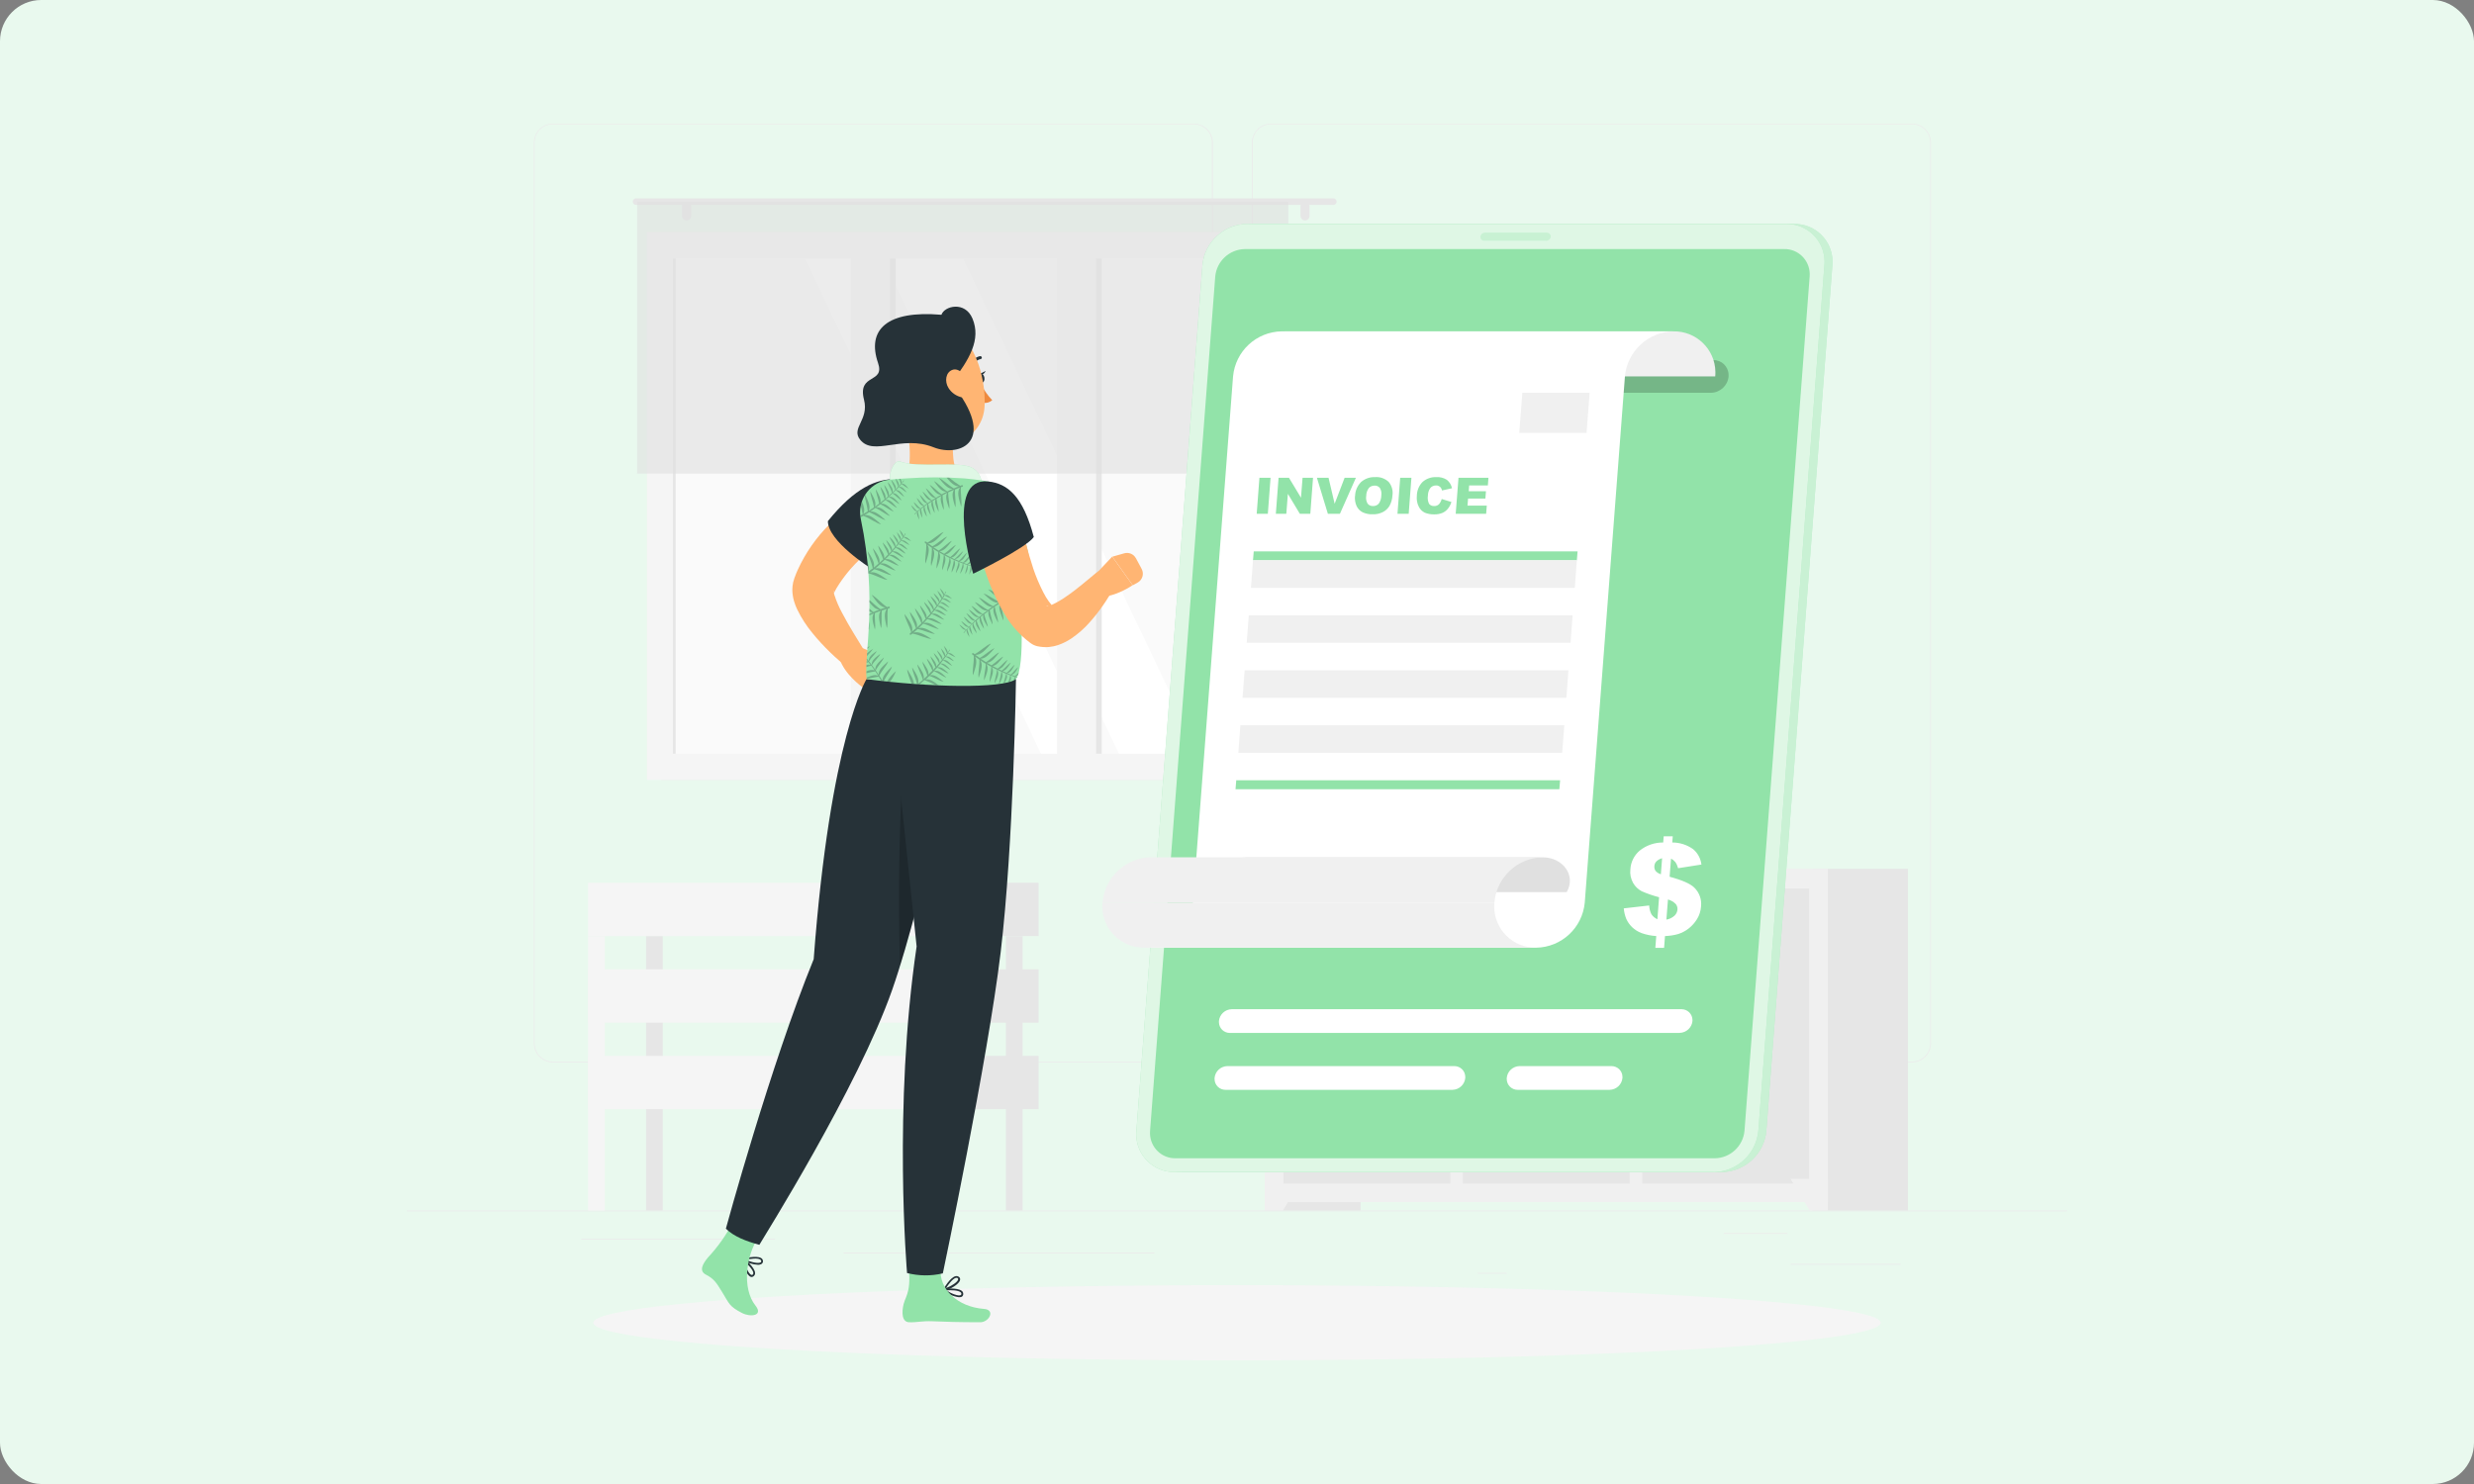 <?xml version="1.0" encoding="UTF-8"?>
<svg xmlns="http://www.w3.org/2000/svg" viewBox="0 0 300 180">
  <rect x="0" y="0" width="300" height="180" fill="#808080" stroke="none"/>
  <defs>
    <style>
      .cls-1 {
        fill: #ed893e;
      }

      .cls-2 {
        fill: #ebebeb;
      }

      .cls-3 {
        fill: #f0f0f0;
      }

      .cls-4 {
        fill: #e6e6e6;
      }

      .cls-5 {
        fill: #e9f9ee;
      }

      .cls-6 {
        fill: #f5f5f5;
      }

      .cls-7, .cls-8, .cls-9 {
        fill: #fff;
      }

      .cls-10 {
        fill: #fafafa;
      }

      .cls-11 {
        fill: #ffb573;
      }

      .cls-12, .cls-13 {
        fill: #92e3a9;
      }

      .cls-14, .cls-15 {
        fill: #e0e0e0;
      }

      .cls-16 {
        fill: #263238;
      }

      .cls-13, .cls-8, .cls-9, .cls-15, .cls-17 {
        isolation: isolate;
      }

      .cls-13, .cls-18 {
        opacity: .3;
      }

      .cls-8 {
        opacity: .7;
      }

      .cls-9 {
        opacity: .5;
      }

      .cls-15 {
        opacity: .6;
      }

      .cls-17 {
        opacity: .2;
      }
    </style>
  </defs>
  <g id="BG">
    <rect class="cls-5" width="300" height="180" rx="5" ry="5"></rect>
  </g>
  <g id="illustrations">
    <g>
      <g id="freepik--background-complete--inject-2">
        <rect class="cls-2" x="49.35" y="146.82" width="201.31" height=".1"></rect>
        <rect class="cls-2" x="217.15" y="153.3" width="13.33" height=".1"></rect>
        <rect class="cls-2" x="179.2" y="154.39" width="3.5" height=".1"></rect>
        <rect class="cls-2" x="209.02" y="149.56" width="7.73" height=".1"></rect>
        <rect class="cls-2" x="70.47" y="150.24" width="17.39" height=".1"></rect>
        <rect class="cls-2" x="91.44" y="150.24" width="2.55" height=".1"></rect>
        <rect class="cls-2" x="102.28" y="151.93" width="37.72" height=".1"></rect>
        <path class="cls-2" d="m144.77,128.86h-77.74c-1.27,0-2.29-1.03-2.29-2.3V17.28c.01-1.26,1.03-2.28,2.29-2.28h77.74c1.27,0,2.3,1.03,2.3,2.3h0v109.26c0,1.27-1.03,2.3-2.3,2.3ZM67.02,15.08c-1.21,0-2.19.99-2.19,2.2v109.28c0,1.21.98,2.2,2.19,2.2h77.74c1.21,0,2.2-.99,2.2-2.2V17.28c0-1.21-.99-2.2-2.2-2.2h-77.74Z"></path>
        <path class="cls-2" d="m231.86,128.86h-77.75c-1.27,0-2.3-1.03-2.3-2.3V17.28c.01-1.26,1.04-2.28,2.3-2.28h77.75c1.26,0,2.28,1.02,2.29,2.28v109.28c0,1.27-1.02,2.29-2.29,2.3ZM154.11,15.08c-1.21,0-2.2.99-2.2,2.2v109.28c0,1.21.99,2.2,2.2,2.2h77.75c1.21,0,2.2-.99,2.2-2.2V17.28c0-1.21-.99-2.2-2.2-2.2h-77.75Z"></path>
        <rect class="cls-4" x="153.36" y="105.38" width="11.63" height="41.44"></rect>
        <polygon class="cls-3" points="155.57 146.82 153.36 146.82 153.36 142.98 157.88 142.98 155.57 146.82"></polygon>
        <rect class="cls-4" x="219.73" y="105.38" width="11.63" height="41.44"></rect>
        <rect class="cls-3" x="153.36" y="105.38" width="68.29" height="40.43"></rect>
        <rect class="cls-4" x="199.14" y="107.78" width="20.24" height="35.78"></rect>
        <path class="cls-3" d="m207.26,109.83h4c1.81-.03,3.5-.88,4.6-2.31h-13.21c1.1,1.43,2.8,2.28,4.6,2.31Z"></path>
        <rect class="cls-4" x="177.38" y="107.78" width="20.24" height="35.78"></rect>
        <path class="cls-3" d="m185.3,109.83h4.01c1.8-.04,3.48-.89,4.58-2.31h-13.19c1.1,1.43,2.79,2.28,4.6,2.31Z"></path>
        <rect class="cls-4" x="155.63" y="107.78" width="20.24" height="35.78"></rect>
        <path class="cls-3" d="m163.54,109.83h4.01c1.8-.03,3.49-.88,4.59-2.31h-13.2c1.1,1.43,2.79,2.28,4.6,2.31Z"></path>
        <polygon class="cls-3" points="219.44 146.82 221.65 146.82 221.65 142.98 217.12 142.98 219.44 146.82"></polygon>
        <rect class="cls-4" x="80.21" y="28.16" width="78.04" height="66.44"></rect>
        <rect class="cls-6" x="78.45" y="28.16" width="79.03" height="66.44"></rect>
        <rect class="cls-10" x="81.6" y="31.35" width="72.73" height="60.07"></rect>
        <polygon class="cls-7" points="145.41 91.42 116.78 31.35 107.06 31.35 135.68 91.42 145.41 91.42"></polygon>
        <polygon class="cls-7" points="132.93 91.42 104.3 31.35 97.61 31.35 126.23 91.42 132.93 91.42"></polygon>
        <rect class="cls-4" x="104.85" y="31.35" width="3.76" height="60.07"></rect>
        <rect class="cls-4" x="129.84" y="31.35" width="3.76" height="60.07"></rect>
        <rect class="cls-6" x="103.18" y="28.98" width="4.75" height="64.46"></rect>
        <rect class="cls-6" x="128.17" y="28.98" width="4.75" height="64.46"></rect>
        <rect class="cls-4" x="81.6" y="31.35" width=".33" height="60.07"></rect>
        <path class="cls-4" d="m77.13,24.06h84.55c.22,0,.4.18.4.4h0c0,.22-.18.4-.4.4h-84.55c-.22,0-.4-.18-.4-.4h0c0-.22.18-.4.4-.4Z"></path>
        <path class="cls-4" d="m158.25,26.74h0c.3,0,.55-.25.55-.55v-1.18c0-.3-.25-.55-.55-.55h0c-.3,0-.55.24-.55.55v1.18c0,.3.25.55.55.55Z"></path>
        <path class="cls-4" d="m83.26,26.74h0c.3,0,.55-.25.55-.55v-1.18c0-.3-.25-.55-.55-.55h0c-.3,0-.55.25-.55.55h0v1.18c0,.3.24.55.55.55Z"></path>
        <rect class="cls-15" x="77.25" y="24.47" width="78.97" height="32.98"></rect>
        <rect class="cls-4" x="78.34" y="113.55" width="2.03" height="33.27"></rect>
        <rect class="cls-4" x="114.95" y="107.07" width="10.99" height="6.47"></rect>
        <rect class="cls-6" x="71.31" y="107.07" width="43.64" height="6.47"></rect>
        <rect class="cls-4" x="114.95" y="117.57" width="10.99" height="6.47"></rect>
        <rect class="cls-6" x="71.31" y="117.57" width="43.64" height="6.47"></rect>
        <rect class="cls-4" x="114.95" y="128.07" width="10.99" height="6.47"></rect>
        <rect class="cls-6" x="71.31" y="128.07" width="43.64" height="6.47"></rect>
        <rect class="cls-4" x="121.98" y="113.55" width="2.03" height="33.27"></rect>
        <rect class="cls-6" x="112.92" y="113.55" width="2.03" height="33.27"></rect>
        <rect class="cls-6" x="71.31" y="113.55" width="2.03" height="33.27"></rect>
      </g>
      <g id="freepik--Shadow--inject-2">
        <ellipse id="freepik--path--inject-2" class="cls-6" cx="150" cy="160.44" rx="78.06" ry="4.56"></ellipse>
      </g>
      <g id="freepik--Invoice--inject-2">
        <path class="cls-12" d="m208.78,142.16h-65.39c-2.53.03-4.61-2-4.64-4.53,0-.16,0-.32.02-.47l8.01-104.99c.26-2.8,2.58-4.96,5.4-5.01h65.39c2.53-.03,4.61,1.99,4.65,4.53,0,.16,0,.32-.02.48l-8.01,104.99c-.26,2.8-2.58,4.96-5.4,5.01Z"></path>
        <path class="cls-9" d="m208.78,142.16h-65.39c-2.53.03-4.61-2-4.64-4.53,0-.16,0-.32.02-.47l8.01-104.99c.26-2.8,2.58-4.96,5.4-5.01h65.39c2.53-.03,4.61,1.99,4.65,4.53,0,.16,0,.32-.02.48l-8.01,104.99c-.26,2.8-2.58,4.96-5.4,5.01Z"></path>
        <path class="cls-12" d="m207.81,142.16h-65.39c-2.53.03-4.61-2-4.64-4.53,0-.16,0-.32.02-.47l8.01-104.99c.26-2.8,2.59-4.96,5.4-5.01h65.39c2.53-.03,4.61,1.99,4.65,4.53,0,.16,0,.32-.02.48l-8.01,104.99c-.26,2.8-2.59,4.96-5.4,5.01Z"></path>
        <path class="cls-8" d="m207.81,142.16h-65.39c-2.53.03-4.61-2-4.64-4.53,0-.16,0-.32.02-.47l8.01-104.99c.26-2.8,2.59-4.96,5.4-5.01h65.39c2.53-.03,4.61,1.99,4.65,4.53,0,.16,0,.32-.02.48l-8.01,104.99c-.26,2.8-2.59,4.96-5.4,5.01Z"></path>
        <path class="cls-12" d="m142.55,140.49c-1.69.03-3.07-1.32-3.1-3.01,0-.11,0-.22.01-.33l7.9-103.6c.17-1.87,1.72-3.31,3.6-3.34h65.39c1.69-.03,3.07,1.32,3.1,3.01,0,.11,0,.22-.01.33l-7.9,103.6c-.17,1.87-1.72,3.31-3.59,3.34h-65.39Z"></path>
        <path class="cls-17" d="m207.48,47.64h-46.79c-1,.01-1.82-.79-1.84-1.79,0-.06,0-.13,0-.19h0c.1-1.1,1.02-1.96,2.13-1.98h46.79c1-.02,1.82.78,1.84,1.78,0,.07,0,.13,0,.2h0c-.1,1.11-1.02,1.96-2.13,1.98Z"></path>
        <path class="cls-13" d="m187.52,29.2h-7.56c-.25,0-.45-.19-.45-.44,0-.02,0-.03,0-.05h0c.03-.27.25-.48.52-.49h7.56c.25,0,.45.2.45.45,0,.01,0,.03,0,.04h0c-.02.27-.25.48-.52.49Z"></path>
        <path class="cls-3" d="m160.47,45.66c.26-2.75-1.75-5.19-4.5-5.45-.18-.02-.37-.02-.55-.02h47.51c2.76-.04,5.04,2.16,5.08,4.92,0,.19,0,.37-.02.55h-47.51Z"></path>
        <path class="cls-7" d="m155.42,40.19c-3.08.05-5.62,2.41-5.9,5.48l-4.87,63.8c-.27,3.06-2.82,5.43-5.89,5.48h47.51c3.08-.05,5.62-2.41,5.9-5.48l4.87-63.8c.27-3.06,2.82-5.43,5.89-5.48h-47.51Z"></path>
        <path class="cls-3" d="m181.21,109.47c-.26,2.75,1.75,5.19,4.5,5.45.18.02.37.02.55.02h-47.51c-2.76.04-5.04-2.16-5.08-4.92,0-.19,0-.37.02-.55h47.51Z"></path>
        <path class="cls-14" d="m153.4,108.21c.18-2.33-.55-4.22-2.88-4.22h36.58c2.33,0,4.08,2.13,2.88,4.22h-36.59Z"></path>
        <path class="cls-3" d="m181.21,109.47c.27-3.07,2.81-5.44,5.89-5.49h-47.51c-3.08.05-5.62,2.41-5.89,5.48h47.51Z"></path>
        <path class="cls-7" d="m203.67,125.29h-54.53c-.73,0-1.32-.57-1.33-1.3,0-.05,0-.09,0-.14h0c.07-.8.74-1.42,1.55-1.44h54.54c.73,0,1.32.58,1.33,1.3,0,.04,0,.09,0,.13h0c-.07.8-.74,1.42-1.55,1.44Z"></path>
        <path class="cls-7" d="m176.13,132.19h-27.52c-.72.01-1.32-.57-1.33-1.29,0-.05,0-.1,0-.15h0c.07-.8.74-1.42,1.55-1.44h27.52c.73,0,1.32.57,1.33,1.3,0,.05,0,.09,0,.14h0c-.07.8-.74,1.42-1.55,1.44Z"></path>
        <path class="cls-7" d="m195.19,132.19h-11.15c-.72.01-1.32-.57-1.33-1.29,0-.05,0-.1,0-.15h0c.07-.8.74-1.42,1.55-1.44h11.15c.73,0,1.33.58,1.33,1.31,0,.04,0,.09,0,.13h0c-.07.8-.74,1.42-1.55,1.44Z"></path>
        <path class="cls-7" d="m206.34,104.86l-2.85.45c-.07-.26-.18-.52-.33-.74-.15-.18-.32-.32-.53-.42l-.17,2.19c1.5.41,2.49.84,2.97,1.3.63.6.94,1.46.84,2.32-.04.54-.2,1.06-.48,1.51-.27.44-.61.83-1.02,1.15-.38.3-.81.52-1.26.67-.52.15-1.07.23-1.61.25l-.11,1.43h-1.06l.11-1.43c-.61-.04-1.2-.16-1.78-.36-.43-.16-.82-.41-1.15-.72-.29-.28-.53-.62-.7-.99-.17-.41-.27-.85-.31-1.29l3.08-.35c.02.38.11.75.28,1.08.18.26.43.46.72.59l.2-2.67c-.72-.19-1.43-.43-2.11-.73-.43-.23-.79-.57-1.03-.99-.29-.51-.41-1.09-.34-1.67.05-.87.45-1.68,1.11-2.25.81-.66,1.83-1.01,2.87-1l.06-.75h1.1l-.06.75c.91,0,1.79.28,2.53.81.57.48.93,1.16,1.01,1.9Zm-4.8-.76c-.26.07-.51.21-.7.4-.14.15-.22.35-.23.56-.02.2.03.41.15.58.17.19.39.33.64.4l.15-1.94Zm.54,7.44c.37-.06.7-.23.98-.48.2-.19.33-.46.35-.74.02-.24-.05-.47-.2-.66-.26-.27-.59-.46-.95-.56l-.19,2.42Z"></path>
        <path class="cls-12" d="m152.71,57.95h1.36l-.33,4.37h-1.35l.33-4.37Z"></path>
        <path class="cls-12" d="m155.04,57.95h1.26l1.46,2.42.19-2.42h1.27l-.33,4.37h-1.27l-1.45-2.42-.19,2.42h-1.27l.33-4.37Z"></path>
        <path class="cls-12" d="m159.69,57.95h1.41l.74,3.15,1.21-3.15h1.37l-1.94,4.37h-1.46l-1.33-4.37Z"></path>
        <path class="cls-12" d="m164.32,60.14c.02-.63.28-1.22.72-1.67.47-.41,1.08-.63,1.71-.6.6-.05,1.2.17,1.64.58.38.46.55,1.05.46,1.64-.02.44-.14.87-.35,1.26-.19.32-.47.59-.81.76-.38.19-.81.29-1.24.27-.42.02-.83-.07-1.21-.24-.32-.16-.57-.42-.73-.74-.18-.4-.25-.84-.2-1.28Zm1.35,0c-.06.33,0,.67.17.95.16.2.4.3.65.29.26.01.51-.09.69-.28.21-.29.32-.65.32-1.01.05-.31-.01-.64-.18-.91-.16-.19-.4-.3-.65-.28-.26,0-.51.1-.68.29-.21.28-.32.61-.32.96h0Z"></path>
        <path class="cls-12" d="m169.8,57.95h1.35l-.33,4.37h-1.36l.33-4.37Z"></path>
        <path class="cls-12" d="m174.84,60.53l1.16.36c-.09.3-.24.59-.44.83-.18.22-.41.39-.67.5-.31.12-.65.18-.98.17-.39.01-.78-.06-1.15-.21-.31-.16-.57-.41-.72-.73-.21-.41-.28-.88-.23-1.33.01-.63.26-1.23.7-1.67.46-.4,1.06-.61,1.67-.58.45-.03.9.09,1.27.33.32.26.54.62.62,1.02l-1.21.27c-.02-.1-.06-.2-.11-.29-.06-.1-.15-.18-.26-.24-.11-.06-.24-.09-.36-.08-.29,0-.57.13-.73.37-.16.26-.25.55-.25.86-.06.34-.01.69.14,1,.14.18.37.28.6.27.22.01.44-.06.6-.22.16-.18.27-.4.33-.63Z"></path>
        <path class="cls-12" d="m176.87,57.95h3.62l-.07.93h-2.27l-.05.7h2.09l-.07.89h-2.1l-.07.86h2.34l-.08.99h-3.69l.34-4.37Z"></path>
        <polygon class="cls-12" points="191.21 67.96 151.94 67.96 152.03 66.88 191.3 66.88 191.21 67.96"></polygon>
        <polygon class="cls-3" points="191.21 67.96 151.94 67.96 151.69 71.3 190.96 71.3 191.21 67.96"></polygon>
        <polygon class="cls-3" points="190.7 74.64 151.43 74.64 151.18 77.97 190.45 77.97 190.7 74.64"></polygon>
        <polygon class="cls-3" points="190.19 81.3 150.93 81.3 150.67 84.64 189.94 84.64 190.19 81.3"></polygon>
        <polygon class="cls-3" points="189.69 87.97 150.41 87.97 150.16 91.31 189.43 91.31 189.69 87.97"></polygon>
        <polygon class="cls-12" points="189.09 95.73 149.82 95.73 149.91 94.64 189.18 94.64 189.09 95.73"></polygon>
        <polygon class="cls-3" points="184.6 47.64 192.76 47.64 192.39 52.51 184.23 52.51 184.6 47.64"></polygon>
      </g>
      <g id="freepik--Character--inject-2">
        <path class="cls-11" d="m104.58,78.61l1.46.58c.53.21,1,.56,1.35,1.01l.67.85c.45.56.42,1.36-.05,1.9l-.71.81c-.54.62-1.48.68-2.1.14,0,0,0,0-.01-.01l-.68-.6s-2.09-1.47-2.71-3.41l.4-.4c.61-.65,1.5-.96,2.38-.85Z"></path>
        <path class="cls-11" d="m108.57,64.49l-.48.31-.53.36c-.35.25-.7.51-1.05.77-.69.54-1.36,1.09-1.98,1.67-1.22,1.1-2.27,2.38-3.12,3.79-.1.17-.19.34-.27.51l-.06.13c.02-.05.03-.11.04-.17.01-.07.01-.13,0-.2-.04-.12-.04.19.05.48.25.77.57,1.52.96,2.23.83,1.59,1.87,3.22,2.85,4.83l.02.04c.41.67.19,1.54-.47,1.94-.5.3-1.14.27-1.61-.09-.8-.63-1.57-1.3-2.3-2.01-.74-.72-1.45-1.49-2.1-2.29-.73-.88-1.35-1.84-1.85-2.87-.15-.32-.28-.65-.38-.99-.13-.44-.2-.9-.21-1.36,0-.31.03-.62.1-.93.04-.17.09-.34.15-.51l.08-.21c.1-.28.21-.55.33-.81.94-2.05,2.24-3.92,3.84-5.51.76-.77,1.56-1.5,2.42-2.16.43-.33.86-.65,1.3-.95.23-.15.45-.31.68-.45l.36-.22.4-.23c1.37-.74,3.08-.23,3.82,1.14.68,1.26.31,2.82-.86,3.64l-.16.09Z"></path>
        <path class="cls-16" d="m108.62,58.1c-2.35,0-4.93,1.02-8.23,5.11,0,2.44,5.16,5.69,5.16,5.69,0,0,8.46-10.83,3.07-10.81Z"></path>
        <path class="cls-16" d="m91.15,154.89s-.08,0-.12-.02c-.49-.17-.95-1.41-.97-2.11,0-.04.02-.09.06-.1.04-.02.09-.02.12,0,.05.04,1.26,1.04,1.32,1.71.02.13-.02.26-.11.36-.07.09-.18.15-.3.16Zm-.84-1.86c.11.66.48,1.51.81,1.61.07.02.14,0,.17-.06.05-.05.07-.12.06-.19-.04-.38-.64-1-1.03-1.35h0Z"></path>
        <path class="cls-16" d="m91.91,153.41c-.64-.03-1.26-.23-1.81-.56-.04-.03-.05-.07-.05-.11,0-.04.04-.08.08-.09.06,0,1.58-.4,2.15-.06.12.06.2.17.23.3.04.15-.02.31-.14.4-.14.09-.3.13-.47.12Zm-1.44-.61c.59.3,1.51.5,1.78.31.04-.03.08-.07.05-.18-.01-.07-.06-.13-.12-.16-.33-.21-1.18-.08-1.7.02h0Z"></path>
        <path class="cls-12" d="m85.88,152.49c1.19-1.28,2.2-2.71,3-4.26,0,0,3.74.92,3,2.01-1.33,1.95-1.98,5.97-.27,8.12.98,1.23-.57,1.43-1.61.91-1.61-.83-1.56-1.15-2.42-2.53-.72-1.18-1.01-1.64-2.01-2.15-.81-.44-.4-1.26.3-2.09Z"></path>
        <path class="cls-16" d="m117.56,82.37s-5.41,26.41-9.38,37.71c-4.16,11.85-15.66,30.13-16.1,30.91-1.63-.44-3.09-1.01-4.06-1.96,0,0,5.4-19.83,10.65-32.69,2.01-26.85,6.4-33.96,6.4-33.96l12.5-.02Z"></path>
        <path class="cls-17" d="m109.3,96.5c-.25,5.11-.4,12.13-.17,20.69,1.65-5.33,3.45-12.56,4.97-19.04-1.01-1.35-2.58-2-4.8-1.64Z"></path>
        <path class="cls-11" d="m109.63,49.98c.57,2.3,1.12,6.04.22,8.05,0,0,3.39.15,7.72,3.62,2.04-3-.32-3.58-.32-3.58-1.8-.4-1.71-2.82-1.71-4.53l-5.91-3.56Z"></path>
        <path class="cls-12" d="m108.77,59.06c-1.69-.19-.52-3.4.35-3.08,2.22.81,7.21-.09,8.75.76s1.15,2.59,1.15,2.59c0,0-8.43-.07-10.25-.27Z"></path>
        <path class="cls-8" d="m108.77,59.06c-1.69-.19-.52-3.4.35-3.08,2.22.81,7.21-.09,8.75.76s1.15,2.59,1.15,2.59c0,0-8.43-.07-10.25-.27Z"></path>
        <path class="cls-16" d="m118.64,45.93c.06.31.26.53.46.49s.32-.31.27-.62-.26-.53-.46-.49-.31.31-.27.62Z"></path>
        <path class="cls-16" d="m118.82,45.34l.7-.34s-.28.64-.7.34Z"></path>
        <path class="cls-16" d="m119.05,43.47s.02-.09,0-.14c-.03-.1-.13-.15-.23-.13-.57.14-1.04.55-1.26,1.1-.03.1.02.2.12.23.1.03.2-.02.23-.12.18-.43.55-.75,1.01-.86.05-.01.1-.04.13-.09Z"></path>
        <path class="cls-1" d="m119,46.68c.35.68.79,1.31,1.32,1.86-.3.26-.69.38-1.09.32l-.23-2.19Z"></path>
        <path class="cls-11" d="m108.13,45.77c.9,3.74,1.21,5.33,3.41,6.94,3.33,2.42,7.63.51,7.85-3.41.19-3.54-1.3-9.05-5.19-9.91s-6.96,2.65-6.06,6.38Z"></path>
        <path class="cls-16" d="m115.37,46.46c2.2-2.91,3.62-5.26,2.55-7.83-.91-2.15-3.41-1.52-3.76-.45-6.67-.57-9.06,1.85-7.69,5.84.88,2.55-2.53,1.21-1.7,4.46.63,2.48-1.61,3.43-.47,4.85,1.64,2.06,5.03-.62,8.9.92,3.16,1.26,7.92-.65,2.17-7.79Z"></path>
        <path class="cls-11" d="m115.01,47.05c.37.6.98,1.02,1.67,1.15.87.13,1.18-.85.81-1.76-.32-.81-1.16-1.87-1.99-1.58s-.98,1.41-.49,2.19Z"></path>
        <path class="cls-16" d="m116.31,157.35c-.7-.09-1.36-.38-1.9-.83-.03-.03-.04-.07-.03-.12.01-.04.05-.07.1-.08.06,0,1.61-.17,2.14.25.11.08.17.2.18.33.03.16-.05.33-.2.4-.09.03-.19.05-.28.04Zm-1.53-.83c.55.38,1.42.72,1.72.57.04-.02.08-.06.08-.17,0-.07-.04-.14-.1-.18-.29-.25-1.16-.26-1.69-.23h0Z"></path>
        <path class="cls-16" d="m114.48,156.55s-.07-.02-.09-.05c-.02-.04-.02-.09,0-.12.03-.06.81-1.42,1.46-1.58.13-.04.27-.02.38.05.15.07.23.24.19.4-.09.51-1.24,1.17-1.91,1.31h-.03Zm1.5-1.55h-.08c-.38.1-.89.79-1.18,1.23.63-.22,1.41-.72,1.47-1.05,0-.05,0-.1-.09-.17-.04-.02-.08-.02-.12-.02Z"></path>
        <path class="cls-12" d="m119.3,158.76c-3.26-.25-5.46-2.49-5.23-4.86.12-1.31-4.05-1.43-4.05-1.43.66,4.05-.17,4.63-.44,5.68s-.21,2.21.66,2.23c1.03.03,1.52-.17,2.82-.12,1.51.06,3.13.12,5.81.12,1.06,0,1.89-1.51.44-1.62Z"></path>
        <path class="cls-16" d="m123.2,82.37s-.29,20.01-1.86,33.15c-1.58,13.15-7.01,38.93-7.01,38.93-1.43.34-2.92.32-4.34-.04,0,0-1.72-20.13,1.16-39.61-2.11-20.4-3.44-32.44-3.44-32.44h15.48Z"></path>
        <path class="cls-12" d="m123.94,63.87c-.07,1.55,2.37,5.12-.64,7.19.56,1.26,1.04,9.79-.1,11.31-1.66,1.21-10.66.99-18.12,0-.32-3.08,1.38-9.47-.7-19.43-.45-2.15.93-4.25,3.08-4.7.14-.03.28-.05.41-.06.63-.06,1.29-.12,1.97-.15,2.38-.17,4.76-.17,7.14,0,.77.07,1.57.17,2.33.28,2.75.39,4.75,2.8,4.63,5.57Z"></path>
        <g class="cls-18">
          <path class="cls-16" d="m104.57,62.4l-.17.09h0c-.06.02-.09.08-.07.13.02.06.08.09.13.07.01,0,.03-.01.04-.02l.19-.1c.81.29,1.66.96,2.16,1.03-.81-.7-1.37-1.21-2.01-1.12.19-.11.37-.23.56-.35.73.27,1.53.89,1.98.95-.74-.65-1.27-1.12-1.86-1.03l.4-.28.23-.17c.66.29,1.36.89,1.78.98-.67-.66-1.14-1.13-1.7-1.03.18-.13.35-.27.52-.4.61.27,1.25.81,1.63.9-.61-.61-1.04-1.03-1.56-.95l.43-.36.1-.09c.54.28,1.07.84,1.42.94-.51-.61-.86-1.03-1.39-.96.14-.12.27-.24.4-.36.5.26.98.77,1.3.87-.47-.56-.81-.95-1.28-.89l.43-.4c.43.27.84.75,1.13.85-.4-.53-.66-.9-1.1-.88.08-.08.15-.15.23-.23l.13-.13c.4.25.78.69,1.04.79-.35-.49-.61-.83-1.01-.81.12-.12.23-.25.35-.37.36.2.7.57.95.64-.32-.4-.54-.7-.93-.66l.06-.07.24-.28c.28.21.56.4.86.58-.29-.37-.5-.64-.84-.61.09-.11.19-.23.27-.35.01-.01.01-.03,0-.05,0,0,0,0,0,0-.01-.01-.03-.01-.04,0h0c-.08.11-.17.22-.25.33.02-.19-.03-.38-.15-.53h-.14c.09.19.16.39.22.6-.07.08-.15.17-.22.25l-.05.06c.08-.29-.08-.55-.31-.87h-.08c.06.25.25.59.33.92l-.32.33c.1-.37-.15-.7-.51-1.16,0,.28.34.76.47,1.21l-.11.11-.22.21c.1-.4-.17-.75-.56-1.25,0,.3.37.81.51,1.3l-.4.35c.08-.4-.19-.81-.55-1.33,0,.32.33.88.46,1.41l-.32.27c.09-.43-.2-.86-.6-1.45,0,.35.35.96.5,1.53l-.08.07c-.14.12-.29.24-.44.35.12-.45-.16-.95-.54-1.63-.03.37.3,1.1.4,1.74-.17.13-.34.25-.51.37.19-.51-.12-1.07-.56-1.86-.04.4.34,1.23.45,1.94l-.15.1-.48.31c.22-.51-.05-1.12-.44-1.94-.02.03-.04.06-.06.08.03.48.31,1.26.37,1.93-.18.11-.36.22-.54.32.21-.43.09-.91-.17-1.51-.06.17-.11.35-.14.52.1.35.18.71.23,1.07Z"></path>
          <path class="cls-16" d="m114.86,59.61c-.61-.4-1.21-1.1-1.61-1.25.55.76.95,1.29,1.52,1.29-.2.1-.4.21-.58.31-.56-.36-1.1-1.01-1.47-1.15.51.7.87,1.19,1.39,1.21-.17.09-.33.19-.49.29l-.12.07c-.49-.36-.92-.99-1.25-1.15.4.68.69,1.16,1.21,1.17-.16.09-.31.19-.46.29-.44-.33-.85-.92-1.15-1.06.37.62.63,1.06,1.12,1.07l-.48.33c-.38-.33-.71-.87-.98-1.02.3.58.51.99.95,1.04l-.26.19-.14.11c-.35-.3-.66-.81-.91-.94.28.54.47.91.87.96-.14.1-.27.2-.4.31-.33-.25-.61-.67-.84-.78.25.46.43.78.81.81l-.07.06-.29.24c-.3-.23-.55-.62-.76-.72.23.4.4.71.74.74-.11.1-.22.2-.32.31-.01,0-.01.03,0,.04,0,0,0,0,0,0,.01.01.03.01.04,0h0c.09-.1.2-.19.3-.28-.1.27.04.55.24.93-.03-.33-.09-.66-.17-.99.08-.07.17-.14.26-.21l.06-.05c-.14.31.02.62.24,1.05-.04-.37-.1-.74-.18-1.1.12-.1.25-.19.37-.27-.16.35.04.71.32,1.21.03-.27-.22-.81-.27-1.26l.13-.09.25-.17c-.16.37.05.77.36,1.32.03-.3-.23-.87-.29-1.36l.44-.28c-.15.38.05.81.33,1.4.05-.31-.18-.92-.23-1.46l.36-.22c-.16.4.06.88.36,1.52.05-.34-.2-1.01-.25-1.59l.09-.05.5-.28c-.19.42,0,.96.27,1.7.09-.36-.12-1.13-.13-1.78.19-.1.37-.2.57-.29-.27.47-.06,1.08.25,1.93.1-.4-.14-1.27-.14-1.98l.17-.08.53-.23c-.31.49-.12,1.17.17,2.11.13-.43-.08-1.39-.03-2.16.19-.08.4-.15.59-.23-.38.54-.16,1.28.15,2.32.14-.47-.09-1.52-.03-2.36l.18-.06h0c.05-.02.08-.07.07-.13,0,0,0,0,0,0-.02-.05-.08-.08-.13-.06l-.2.07c-.47-.3-.91-.62-1.34-.98h-.32c.52.62.95,1.04,1.49,1.05-.21.08-.4.17-.61.25-.68-.4-1.37-1.12-1.81-1.25.63.76,1.08,1.31,1.67,1.31l-.45.21-.2.11Z"></path>
          <path class="cls-16" d="m109.83,67.14c-.44-.48-.75-.81-1.19-.75l.2-.25.11-.14c.4.2.85.6,1.12.66-.4-.44-.7-.76-1.1-.69.1-.13.21-.27.31-.4.38.15.76.49,1.01.53-.37-.37-.62-.64-1-.55.02-.02.04-.05.06-.08.07-.1.14-.2.21-.31.3.18.61.34.93.49-.33-.34-.56-.58-.91-.51.08-.12.16-.25.23-.4,0-.02,0-.04-.02-.04s-.04,0-.04.02h0c-.06.12-.14.24-.22.35.02-.29-.19-.52-.48-.83.12.31.26.62.43.91l-.19.27-.05.06c.05-.33-.19-.59-.51-.95.13.35.29.69.47,1.01l-.29.36c.06-.38-.23-.68-.64-1.1.05.27.4.72.6,1.15l-.1.12-.2.23c.06-.4-.25-.72-.7-1.18.05.29.45.77.65,1.24l-.35.4c.04-.4-.27-.77-.7-1.26.04.32.43.84.62,1.35l-.29.31c.04-.44-.29-.83-.76-1.37.04.34.46.91.66,1.46l-.08.08c-.13.14-.27.27-.4.4.07-.45-.26-.92-.72-1.56,0,.37.4,1.05.6,1.68-.15.14-.31.29-.47.43.14-.52-.24-1.05-.76-1.79,0,.4.48,1.18.66,1.87l-.14.12c-.14.12-.29.25-.44.37.17-.56-.2-1.16-.72-1.98,0,.45.45,1.31.6,2.07-.16.13-.33.25-.51.37.11-.38.05-.79-.15-1.13.05.48.09.95.12,1.41l.06-.04c.83.21,1.76.77,2.26.78-.87-.61-1.5-1.05-2.11-.89.18-.13.35-.27.52-.4.76.19,1.61.71,2.08.72-.81-.57-1.39-.97-1.96-.81.13-.11.25-.21.38-.33l.21-.19c.69.21,1.46.74,1.88.77-.73-.58-1.26-.99-1.81-.84.16-.15.32-.3.48-.46.63.2,1.34.68,1.72.71-.68-.54-1.16-.91-1.66-.77.13-.14.27-.27.4-.4l.09-.1c.56.22,1.16.71,1.51.78-.57-.55-.97-.93-1.49-.81.12-.13.25-.27.36-.4.52.21,1.06.66,1.39.71-.52-.5-.89-.85-1.37-.74.13-.14.25-.29.37-.44.45.19.91.63,1.21.7Z"></path>
          <path class="cls-16" d="m116.84,66.84c-.29.13-.68.65-1.11.98l-.37-.19c.44-.08.71-.52,1.09-1.12-.32.14-.74.7-1.21,1.06l-.1-.05c-.17-.08-.33-.18-.5-.27.45-.07.81-.52,1.28-1.15-.35.12-.89.71-1.43,1.07-.19-.1-.37-.21-.55-.32.54-.02.94-.54,1.49-1.25-.4.14-.99.81-1.61,1.18l-.16-.1-.48-.32c.58,0,1.04-.53,1.68-1.27-.43.12-1.12.81-1.8,1.18-.17-.12-.34-.25-.51-.37.65.03,1.16-.55,1.88-1.37-.48.13-1.24.89-1.98,1.29l-.15-.12h0s-.11-.04-.15,0c-.04.04-.04.1,0,.14l.17.13c.05.85-.22,1.91-.09,2.39.33-1.01.57-1.74.23-2.28.18.13.36.25.54.37.04.81-.21,1.76-.08,2.2.31-.94.52-1.61.21-2.11l.4.27.24.14c0,.72-.28,1.61-.19,2.01.34-.87.58-1.49.28-1.97.19.11.4.21.58.32,0,.66-.26,1.47-.18,1.86.31-.81.54-1.37.25-1.82l.51.26.12.06c-.04.6-.34,1.31-.3,1.67.36-.7.6-1.21.33-1.66l.5.23c-.04.56-.32,1.21-.27,1.54.33-.65.55-1.1.3-1.53.18.08.35.16.54.23-.07.5-.35,1.07-.33,1.37.33-.57.56-.96.37-1.36l.3.12.17.06c-.06.46-.32.99-.31,1.26.31-.52.52-.89.34-1.25.16.06.31.12.48.17-.03.4-.24.87-.21,1.13.25-.46.4-.78.23-1.12l.09.03c.12.04.23.08.35.11-.08.34-.15.68-.19,1.03.23-.4.4-.71.22-1.02.14.04.29.08.43.1.02,0,.03,0,.04-.02,0-.02,0-.03-.02-.04h0c-.14-.03-.27-.06-.4-.1.28-.06.44-.33.65-.7-.2.09-.45.45-.74.67l-.31-.1-.07-.03c.33-.05.51-.35.76-.77-.23.1-.51.5-.83.74-.14-.05-.29-.1-.43-.17.38-.05.58-.4.86-.93-.25.12-.56.61-.92.91l-.15-.06-.28-.12c.4-.06.62-.45.92-1.01-.27.13-.6.66-.99.98-.16-.07-.32-.14-.48-.22.45-.06.71-.45,1.05-1.01Z"></path>
          <path class="cls-16" d="m114.51,72.21c.31.16.63.3.95.43-.35-.32-.6-.54-.93-.45.07-.13.14-.26.2-.4,0-.02,0-.04-.02-.04s-.04,0-.04.02h0c-.06.12-.12.25-.19.37,0-.29-.23-.51-.53-.81.14.3.3.6.48.88l-.17.28-.04.06c.03-.34-.22-.58-.57-.91.16.34.33.66.53.98l-.26.38c.04-.38-.27-.66-.71-1.05.06.27.47.69.67,1.11l-.09.13c-.06.08-.12.16-.18.24.03-.4-.3-.71-.77-1.13.07.29.5.74.72,1.21-.1.14-.21.28-.32.4,0-.4-.31-.75-.77-1.21.06.31.48.81.7,1.3-.09.11-.17.22-.27.33,0-.45-.34-.81-.84-1.32.06.34.52.88.76,1.42l-.07.08c-.12.14-.25.29-.38.42.04-.45-.32-.91-.81-1.51.03.37.49,1.03.7,1.64-.14.15-.29.31-.44.45.1-.53-.31-1.03-.87-1.74.04.4.56,1.15.78,1.83l-.13.13-.42.4c.14-.57-.27-1.14-.84-1.93,0,.45.53,1.28.73,2.01-.16.14-.32.28-.48.4.18-.63-.27-1.26-.9-2.14,0,.5.58,1.41.81,2.22l-.15.12h0s-.05.1-.02.15.1.05.15.02h0l.16-.13c.84.15,1.81.66,2.31.64-.91-.56-1.56-.95-2.17-.75.17-.14.33-.29.49-.44.77.14,1.66.6,2.12.59-.84-.52-1.45-.88-2.01-.69.12-.12.24-.23.36-.35l.2-.2c.7.17,1.5.64,1.92.65-.77-.53-1.31-.91-1.86-.72.15-.16.3-.32.44-.49.65.15,1.38.59,1.77.6-.71-.49-1.21-.84-1.71-.67.12-.14.25-.29.37-.43l.08-.11c.58.19,1.21.64,1.56.68-.61-.51-1.03-.87-1.54-.7l.34-.43c.53.17,1.1.58,1.43.62-.56-.47-.94-.81-1.41-.65.12-.15.23-.31.35-.47.47.19.96.59,1.26.64-.48-.45-.81-.77-1.24-.67.06-.08.12-.17.19-.26s.07-.1.1-.15c.43.17.88.54,1.16.59-.44-.4-.74-.71-1.14-.62.1-.14.19-.28.28-.42.4.13.81.44,1.05.47-.4-.35-.66-.6-1.03-.49l.05-.08.18-.31Z"></path>
          <path class="cls-16" d="m116.95,76.7c.09-.11.17-.21.27-.31-.06.28.11.54.35.89-.08-.33-.17-.65-.29-.97l.23-.23.05-.06c-.1.33.1.62.37,1.01-.08-.36-.19-.72-.31-1.07l.33-.32c-.11.37.13.7.48,1.18,0-.28-.31-.77-.43-1.21l.12-.1.23-.2c-.12.4.14.76.52,1.27,0-.3-.33-.83-.46-1.32.13-.12.27-.23.4-.34-.1.4.15.81.5,1.35,0-.32-.29-.9-.4-1.43l.33-.26c-.11.43.17.87.54,1.47,0-.35-.32-.97-.44-1.55l.09-.07.45-.33c-.13.44.12.95.48,1.65.04-.37-.26-1.11-.35-1.75.17-.12.35-.24.52-.36-.21.5.08,1.08.49,1.88.05-.4-.3-1.24-.4-1.95l.15-.1c.17-.1.33-.2.5-.29-.25.52.03,1.17.4,2.07.08-.45-.25-1.36-.29-2.14.18-.1.37-.21.56-.3-.31.58,0,1.29.43,2.28.08-.49-.27-1.5-.32-2.34l.17-.08h0c.05-.02.07-.08.05-.13,0,0,0,0,0,0-.03-.05-.09-.07-.14-.05,0,0,0,0,0,0l-.19.1c-.79-.32-1.63-1.02-2.12-1.11.77.73,1.33,1.26,1.96,1.21-.19.1-.38.21-.57.32-.72-.3-1.5-.94-1.95-1.01.72.68,1.23,1.16,1.82,1.1l-.42.27-.23.16c-.65-.31-1.33-.95-1.74-1.04.64.68,1.1,1.17,1.66,1.1-.18.12-.36.25-.54.4-.6-.29-1.21-.87-1.61-.95.59.63,1.01,1.07,1.53,1.01-.15.11-.3.23-.45.34l-.11.09c-.52-.3-1.03-.88-1.38-.99.48.63.81,1.06,1.36,1.01l-.42.35c-.48-.27-.95-.81-1.27-.91.45.58.76.97,1.25.93-.15.12-.29.25-.44.4-.4-.28-.81-.78-1.1-.89.37.54.63.92,1.07.92l-.24.21-.13.13c-.4-.26-.75-.72-1.01-.81.34.5.58.85.99.85-.12.12-.25.23-.36.35-.35-.21-.68-.59-.93-.67.31.4.52.72.91.69l-.06.06c-.08.09-.17.18-.25.27-.33-.19-.62-.54-.84-.62.28.38.47.65.81.64-.1.11-.19.22-.28.34-.01.01-.01.03,0,.05,0,0,0,0,0,0,0,.01.03.01.04,0,0,0,0,0,0,0l.07-.1Z"></path>
          <path class="cls-16" d="m112.23,82.44c.16-.15.32-.3.47-.46.64.2,1.34.68,1.73.71-.68-.54-1.16-.91-1.66-.78.13-.13.27-.27.4-.4l.09-.1c.56.22,1.15.71,1.51.78-.57-.55-.97-.93-1.49-.81.12-.13.25-.27.37-.4.52.21,1.06.66,1.39.71-.53-.5-.89-.85-1.37-.74l.37-.44c.46.21.92.65,1.21.72-.44-.48-.76-.81-1.21-.75l.2-.25.11-.14c.42.2.85.6,1.12.66-.4-.45-.7-.76-1.1-.69.1-.13.21-.27.3-.4.4.15.76.49,1.01.53-.36-.37-.62-.64-1-.55l.06-.08c.07-.1.14-.2.21-.31.3.18.61.34.92.48-.33-.34-.56-.58-.91-.51.08-.12.16-.25.23-.38,0-.02,0-.04-.01-.04s-.04,0-.04.01h0c-.07.12-.14.24-.22.35,0-.29-.19-.52-.48-.83.12.31.25.62.4.91l-.19.27-.05.06c.05-.33-.19-.59-.52-.95.14.34.29.68.47,1.01-.09.12-.19.25-.28.36.06-.38-.23-.68-.64-1.1.05.27.42.72.6,1.15-.04.04-.07.08-.1.12l-.2.23c.06-.4-.25-.72-.7-1.18.05.29.45.77.65,1.24l-.35.4c.04-.4-.27-.77-.7-1.26.04.31.4.84.61,1.35l-.29.31c.04-.45-.29-.83-.75-1.37.04.34.46.91.66,1.46l-.08.08-.4.4c.07-.45-.27-.93-.72-1.56,0,.37.42,1.05.6,1.68l-.46.43c.13-.52-.24-1.05-.76-1.79,0,.4.48,1.18.67,1.87l-.14.12c-.14.12-.29.25-.44.36.17-.56-.2-1.15-.72-1.98,0,.45.43,1.29.6,2.05h.31c.12-.1.25-.21.37-.32s.14-.12.21-.19c.48.18.94.39,1.39.62h.31c-.6-.48-1.09-.82-1.59-.68Z"></path>
          <path class="cls-16" d="m110.01,81.2c0,.4.3,1.06.52,1.74l.31.02c-.04-.5-.38-1.05-.82-1.76Z"></path>
          <path class="cls-16" d="m111.61,83.01l.61.04c-.2-.07-.41-.08-.61-.04Z"></path>
          <path class="cls-16" d="m123.32,82.17s.02-.05.03-.07l-.14-.05-.07-.02c.11-.02.22-.07.31-.14.04-.1.07-.22.1-.34-.15.17-.31.32-.49.46l-.44-.16c.38-.06.58-.4.86-.93-.25.12-.56.61-.92.91l-.15-.06-.28-.12c.4-.06.62-.45.92-1.01-.27.14-.6.66-.99.98l-.48-.22c.4-.08.65-.48,1-1.03-.29.13-.68.65-1.11.98l-.37-.19c.44-.09.71-.52,1.09-1.12-.32.14-.74.71-1.21,1.06l-.1-.05-.5-.27c.45-.07.81-.52,1.28-1.14-.35.12-.89.71-1.43,1.06-.19-.1-.37-.21-.55-.32.54-.02.94-.54,1.49-1.25-.4.13-.99.81-1.61,1.18l-.16-.1c-.16-.1-.32-.21-.48-.32.58,0,1.04-.53,1.68-1.26-.43.12-1.12.81-1.8,1.18l-.51-.38c.66.03,1.17-.55,1.88-1.37-.48.13-1.24.89-1.98,1.29l-.15-.12h0s-.11-.03-.15.02-.03.11.02.15l.17.12c.05.85-.22,1.91-.09,2.39.33-1.01.57-1.74.23-2.28.18.13.36.26.54.38.04.78-.21,1.76-.08,2.2.31-.94.52-1.61.21-2.11.14.09.28.18.4.27l.24.14c0,.72-.28,1.61-.19,2.01.34-.87.58-1.49.28-1.97.19.11.4.22.58.32,0,.66-.26,1.48-.18,1.86.31-.81.54-1.37.25-1.81l.51.25.12.06c-.04.6-.34,1.31-.3,1.67.36-.71.6-1.21.33-1.66l.5.23c-.04.54-.3,1.16-.28,1.51h.02c.32-.63.53-1.07.29-1.49l.54.23c-.06.4-.25.85-.31,1.17l.11-.02c.26-.45.4-.81.24-1.14l.29.12.17.07c-.06.28-.13.56-.23.84l.19-.06c.15-.23.18-.52.08-.77l.48.17c-.01.14-.04.27-.08.4.06-.03.12-.07.18-.1,0-.1-.02-.2-.08-.29l.09.03.19.04Z"></path>
          <path class="cls-16" d="m107.83,73.78h0c.05-.02.09-.07.07-.13-.02-.06-.07-.09-.13-.07l-.2.06c-.71-.46-1.41-1.31-1.88-1.49.62.87,1.07,1.49,1.7,1.54-.21.06-.4.14-.62.21-.48-.32-.96-.81-1.35-1.13v.27c.4.52.75.87,1.21.91-.16.06-.31.12-.46.18l-.26.11c-.17-.13-.33-.27-.49-.42v.33c.12.07.26.12.4.13l-.4.19v.17l.54-.23c-.3.45-.12,1.07.13,1.94.12-.4-.06-1.28,0-1.99l.17-.07.54-.2c-.35.47-.19,1.16.03,2.11.16-.42,0-1.39.11-2.15.2-.07.4-.13.6-.19-.4.51-.24,1.26,0,2.33.17-.46,0-1.52.12-2.36l.16-.05Z"></path>
          <path class="cls-16" d="m105.34,76.29s.02.09.04.14c.05-.35.05-.71,0-1.05-.01.31-.02.62-.04.91Z"></path>
          <path class="cls-16" d="m106.77,82.18l-.15-.24c.33-.64.98-1.31,1.08-1.72-.7.62-1.21,1.07-1.14,1.63-.12-.19-.25-.36-.37-.54.3-.59.9-1.21,1-1.57-.64.57-1.1.98-1.05,1.5l-.33-.46-.08-.11c.31-.52.9-1.01,1.02-1.36-.64.47-1.08.81-1.04,1.33l-.34-.43c.29-.48.83-.93.94-1.25-.59.43-.99.73-.96,1.21l-.25-.3v.17l.14.18c-.05-.01-.1-.02-.15-.02v.18l.23-.06.25.34c-.16-.05-.34-.05-.5,0v.25c.19-.07.39-.12.59-.16l.06.08.33.47c-.33-.07-.68-.03-.98.13v.22c.36-.09.72-.16,1.08-.22.12.18.23.35.34.54-.38-.18-.81-.04-1.39.21v.16h.09c.45-.11.9-.2,1.36-.27l.1.16.17.31.23.03c-.1-.11-.19-.25-.28-.39Z"></path>
          <path class="cls-16" d="m105.19,78.53v.19c.11-.11.21-.23.28-.37l-.28.18Z"></path>
          <path class="cls-16" d="m107.56,82.66l.36.04c.3-.4.55-.84.73-1.31-.42.37-.78.8-1.09,1.27Z"></path>
          <path class="cls-16" d="m107.15,82.64c.33-.68.93-1.38,1.01-1.81-.7.7-1.21,1.21-1.14,1.79l.13.02Z"></path>
          <path class="cls-16" d="m105.14,79.25c0,.11,0,.21-.02.32.29-.27.54-.57.77-.89-.28.16-.53.35-.75.57Z"></path>
        </g>
        <path class="cls-11" d="m133.09,69.4l1.78-1.89,2.47,3.47s-2.08,1.47-4.07,1.42l-.23-.51c-.37-.79-.35-1.72.06-2.49Z"></path>
        <path class="cls-11" d="m137.74,67.7l.7,1.31c.32.6.09,1.34-.5,1.66l-.58.32-2.47-3.47,1.41-.4c.56-.17,1.16.07,1.44.59Z"></path>
        <path class="cls-11" d="m123.7,62.63l.15.77.17.81c.12.54.24,1.09.37,1.61.26,1.08.58,2.14.91,3.16.33.98.74,1.94,1.21,2.86.38.76.87,1.45,1.47,2.05l-.85-.4c-.25-.03-.3.04-.17.04.21-.02.42-.08.61-.18.6-.28,1.18-.61,1.72-1,.6-.4,1.21-.88,1.81-1.36s1.21-1.01,1.8-1.49l.06-.05c.61-.5,1.5-.4,1.99.2.36.44.42,1.04.16,1.54-.4.77-.85,1.52-1.35,2.23-.5.73-1.05,1.42-1.64,2.08-.64.73-1.37,1.37-2.17,1.92-.5.34-1.04.61-1.61.81-.37.13-.75.21-1.14.25-.48.04-.96,0-1.43-.1-.27-.07-.53-.18-.76-.35l-.1-.07c-1.24-.93-2.28-2.09-3.06-3.42-.37-.6-.7-1.2-.99-1.81-.29-.61-.56-1.22-.81-1.83-.47-1.2-.86-2.43-1.18-3.68-.16-.62-.31-1.24-.43-1.86-.06-.31-.12-.62-.18-.94s-.1-.62-.15-.99c-.2-1.54.89-2.96,2.44-3.16,1.46-.19,2.82.78,3.12,2.23l.03.13Z"></path>
        <path class="cls-16" d="m119.84,58.4c2.34.24,4.22,1.8,5.52,6.74-1.01,1.39-7.35,4.45-7.35,4.45,0,0-3.53-11.74,1.82-11.19Z"></path>
      </g>
    </g>
  </g>
</svg>
